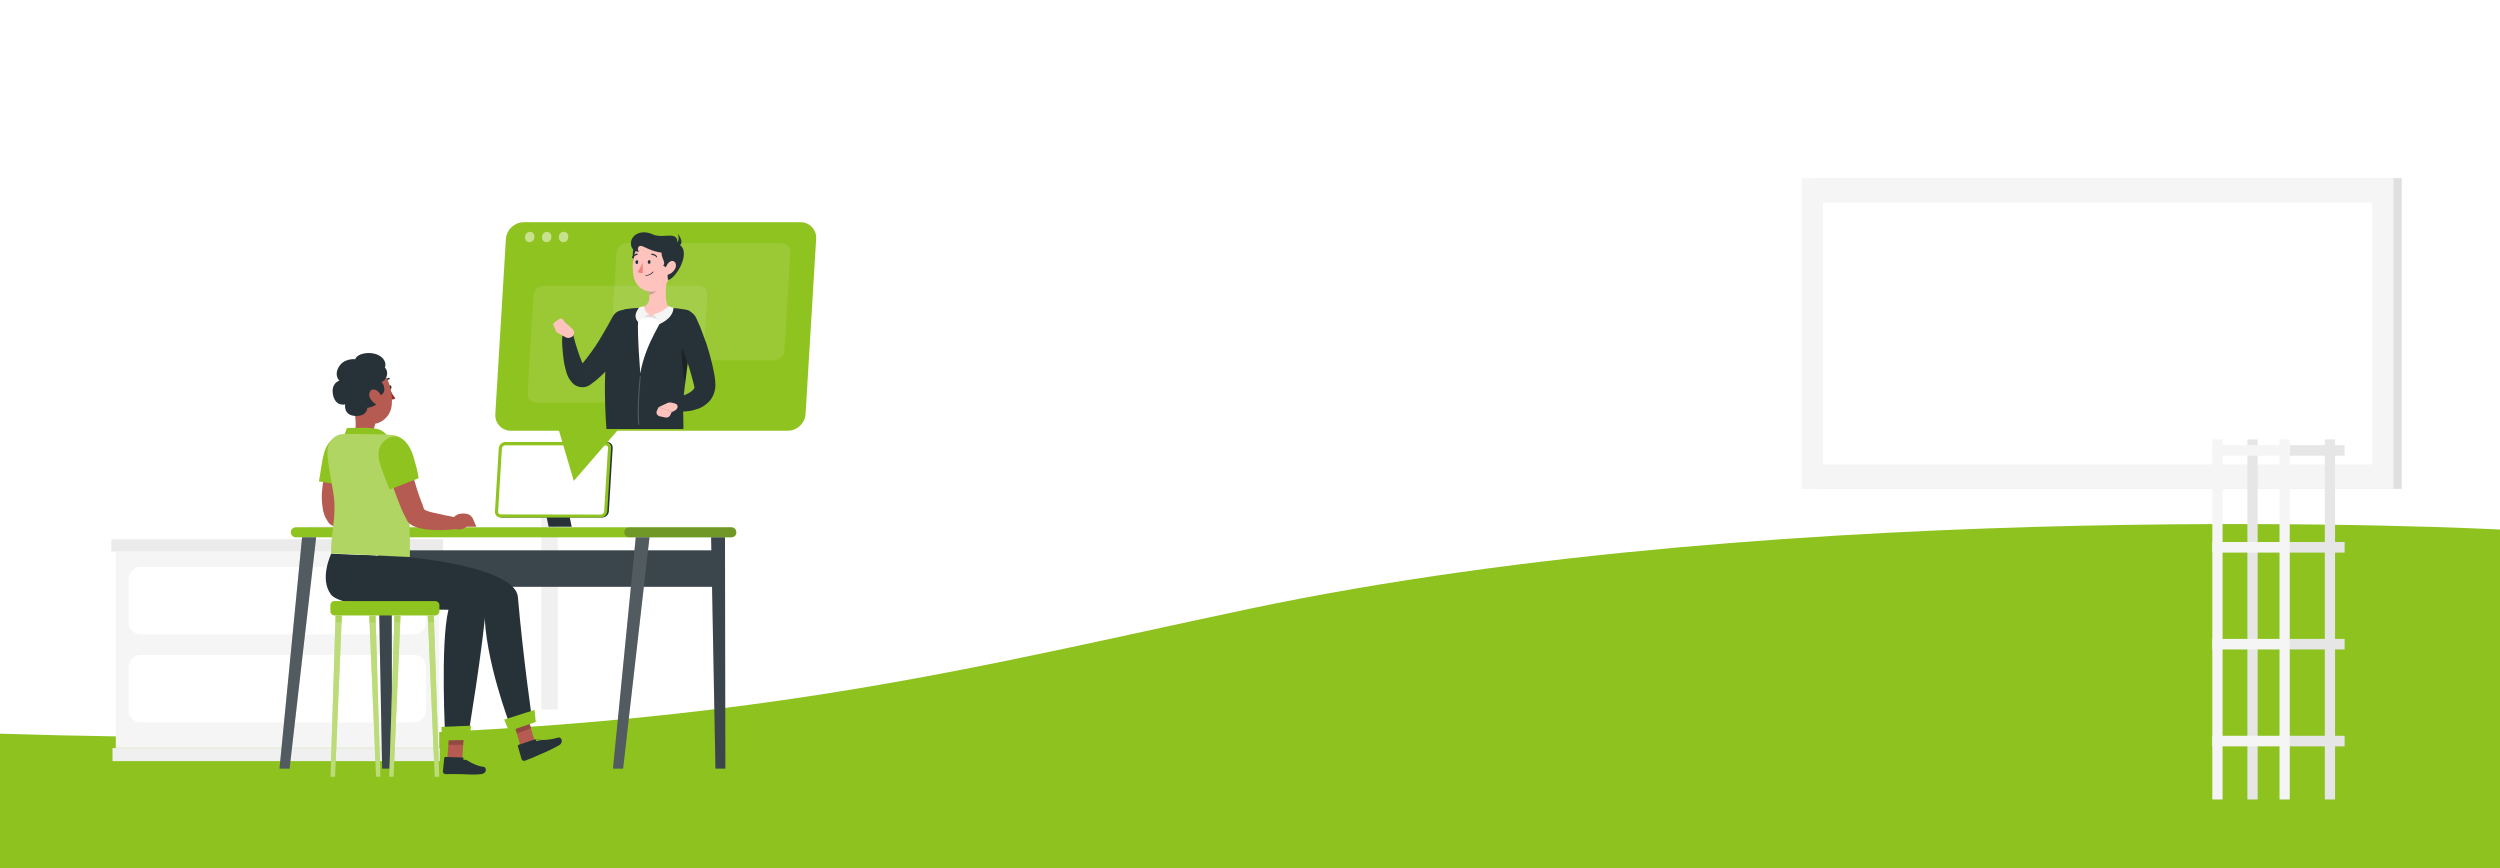 <?xml version="1.0" encoding="utf-8"?>
<!-- Generator: Adobe Illustrator 23.1.1, SVG Export Plug-In . SVG Version: 6.00 Build 0)  -->
<svg version="1.1" id="圖層_1" xmlns="http://www.w3.org/2000/svg" xmlns:xlink="http://www.w3.org/1999/xlink" x="0px" y="0px"
	 viewBox="0 0 1440 500" style="enable-background:new 0 0 1440 500;" xml:space="preserve">
<style type="text/css">
	.st0{fill:#FFFFFF;}
	.st1{fill:#E0E0E0;}
	.st2{fill:#F5F5F5;}
	.st3{fill:#EBEBEB;}
	.st4{fill:#F0F0F0;}
	.st5{fill:#E6E6E6;}
	.st6{fill:#8FC31F;}
	.st7{opacity:0.3;fill:#263238;enable-background:new    ;}
	.st8{fill:#263238;}
	.st9{opacity:0.1;fill:#FFFFFF;enable-background:new    ;}
	.st10{opacity:0.2;fill:#FFFFFF;enable-background:new    ;}
	.st11{opacity:0.2;enable-background:new    ;}
	.st12{fill:#A02724;}
	.st13{fill:#B55B52;}
	.st14{opacity:0.3;fill:#FFFFFF;enable-background:new    ;}
	.st15{opacity:0.4;fill:#FFFFFF;enable-background:new    ;}
	.st16{opacity:0.3;}
	.st17{opacity:0.5;}
	.st18{fill:#FFC3BD;}
	.st19{opacity:0.3;enable-background:new    ;}
	.st20{fill:#ED847E;}
	.st21{fill:#8DC21F;}
</style>
<rect class="st0" width="1440" height="500"/>
<rect x="1046.3" y="102.6" class="st1" width="337.1" height="179"/>
<rect x="1037.8" y="102.6" class="st2" width="340.8" height="179"/>
<rect x="1050" y="116.7" class="st0" width="316.4" height="150.8"/>
<g id="freepik--background-complete--inject-61">
	<rect y="-253.3" class="st3" width="500" height="0.2"/>
	<rect x="396.8" y="-237.2" class="st3" width="53.1" height="0.2"/>
	<rect x="272.6" y="-240.3" class="st3" width="58.7" height="0.2"/>
	<rect x="380.2" y="-241.8" class="st3" width="19.2" height="0.2"/>
	<rect x="100.5" y="-244.8" class="st3" width="43.2" height="0.2"/>
	<rect x="79.5" y="-244.8" class="st3" width="15.4" height="0.2"/>
	<rect x="131.5" y="-240.6" class="st3" width="54.2" height="0.2"/>
	<path class="st3" d="M237-297.9H43.9c-3.1,0-5.7-2.6-5.7-5.7V-575c0-3.1,2.6-5.7,5.7-5.7H237c3.2,0,5.7,2.6,5.7,5.7l0,0v271.4
		C242.7-300.4,240.2-297.9,237-297.9z M43.9-580.5c-3,0-5.5,2.4-5.5,5.5v271.4c0,3,2.4,5.5,5.5,5.5H237c3,0,5.5-2.4,5.5-5.5V-575
		c0-3-2.4-5.5-5.5-5.5H43.9z"/>
	<path class="st3" d="M453.3-297.9H260.2c-3.2,0-5.7-2.6-5.7-5.7V-575c0-3.1,2.6-5.7,5.7-5.7h193.1c3.1,0,5.7,2.5,5.7,5.7v271.4
		C459-300.5,456.5-297.9,453.3-297.9z M260.2-580.5c-3,0-5.5,2.4-5.5,5.5v271.4c0,3,2.4,5.5,5.5,5.5h193.1c3,0,5.5-2.4,5.5-5.5V-575
		c0-3-2.4-5.5-5.5-5.5H260.2z"/>
	<rect x="266.7" y="-386.8" class="st4" width="10.5" height="125"/>
	<rect x="64.7" y="-261.8" class="st4" width="208.4" height="8.3"/>
	<rect x="60.7" y="-386.8" class="st2" width="206" height="125"/>
	<rect x="269.2" y="-394.7" class="st1" width="10.9" height="7.9"/>
	<rect x="57.9" y="-394.7" class="st3" width="211.3" height="7.9"/>
	<path class="st0" d="M76.8-377.1h173.9c4.3,0,7.8,3.5,7.8,7.8v27.6c0,4.3-3.5,7.8-7.8,7.8H76.8c-4.3,0-7.8-3.5-7.8-7.8v-27.6
		C69-373.6,72.5-377.1,76.8-377.1z"/>
	<path class="st0" d="M76.8-321.1h173.9c4.3,0,7.8,3.5,7.8,7.8v27.6c0,4.3-3.5,7.8-7.8,7.8H76.8c-4.3,0-7.8-3.5-7.8-7.8v-27.6
		C69-317.6,72.5-321.1,76.8-321.1z"/>
	<path class="st2" d="M208.5-372.5h-89.6c-1,0-1.8-0.8-1.8-1.8v-2.4c0-1,0.8-1.8,1.8-1.8h89.6c1,0,1.8,0.8,1.8,1.8v2.4
		C210.3-373.3,209.5-372.5,208.5-372.5z"/>
	<path class="st2" d="M208.5-316.5h-89.6c-1,0-1.8-0.8-1.8-1.8v-2.4c0-1,0.8-1.8,1.8-1.8h89.6c1,0,1.8,0.8,1.8,1.8v2.4
		C210.3-317.3,209.5-316.5,208.5-316.5z"/>
	<rect x="415.5" y="-345.8" class="st5" width="31.7" height="6.1"/>
	<rect x="391.2" y="-460.7" class="st5" width="5.9" height="207.4"/>
	<rect x="370.9" y="-345.8" class="st2" width="44.6" height="6.1"/>
	<rect x="415.5" y="-290" class="st5" width="31.7" height="6.1"/>
	<rect x="370.9" y="-290" class="st2" width="44.6" height="6.1"/>
	<rect x="415.5" y="-457.4" class="st5" width="31.7" height="6.1"/>
	<rect x="370.9" y="-457.4" class="st2" width="44.6" height="6.1"/>
	<rect x="415.5" y="-401.6" class="st5" width="31.7" height="6.1"/>
	<rect x="370.9" y="-401.6" class="st2" width="44.6" height="6.1"/>
	<rect x="435.8" y="-460.7" class="st5" width="5.9" height="207.4"/>
	<rect x="409.6" y="-460.7" class="st2" width="5.9" height="207.4"/>
	<rect x="370.9" y="-460.7" class="st2" width="5.9" height="207.4"/>
	<rect x="87.9" y="-552.3" class="st1" width="264.2" height="140.3"/>
	<rect x="81.2" y="-552.3" class="st2" width="267.1" height="140.3"/>
	<rect x="90.8" y="-541.3" class="st0" width="248" height="118.2"/>
</g>
<g id="freepik--Shadow--inject-61">
	<ellipse id="freepik--path--inject-61" class="st2" cx="250" cy="-219.5" rx="193.9" ry="11.3"/>
</g>
<g id="freepik--Desk--inject-61">
	<path class="st6" d="M387.8-371.5H110.5c-1.8,0-3.3-1.5-3.3-3.3l0,0c0-1.8,1.5-3.3,3.3-3.3h277.3c1.8,0,3.3,1.5,3.3,3.3l0,0
		C391.1-373,389.7-371.5,387.8-371.5z"/>
	<path class="st7" d="M387.8-371.5h-64.9c-1.8,0-3.3-1.5-3.3-3.3l0,0c0-1.8,1.5-3.3,3.3-3.3h64.9c1.8,0,3.3,1.5,3.3,3.3l0,0
		C391.1-373,389.7-371.5,387.8-371.5z"/>
	<rect x="167.5" y="-363.1" class="st8" width="213.2" height="23.2"/>
	<rect x="167.5" y="-363.1" class="st9" width="213.2" height="23.2"/>
	<polygon class="st8" points="377.7,-224.1 384.1,-224.1 383.8,-371.5 375,-371.5 	"/>
	<polygon class="st9" points="377.7,-224.1 384.1,-224.1 383.8,-371.5 375,-371.5 	"/>
	<polygon class="st8" points="318.9,-224.1 312.5,-224.1 326.9,-371.5 335.8,-371.5 	"/>
	<polygon class="st10" points="318.9,-224.1 312.5,-224.1 326.9,-371.5 335.8,-371.5 	"/>
	<polygon class="st8" points="165.3,-224.1 171.7,-224.1 171.4,-371.5 162.6,-371.5 	"/>
	<polygon class="st9" points="165.3,-224.1 171.7,-224.1 171.4,-371.5 162.6,-371.5 	"/>
	<polygon class="st8" points="106.5,-224.1 100.1,-224.1 114.6,-371.5 123.4,-371.5 	"/>
	<polygon class="st10" points="106.5,-224.1 100.1,-224.1 114.6,-371.5 123.4,-371.5 	"/>
	<polygon class="st8" points="286.1,-378.1 271.4,-378.1 265.5,-406.9 280.2,-406.9 	"/>
	<path class="st8" d="M305.6-384.1h-63.9c-2,0-3.6-1.6-3.6-3.6c0-0.1,0-0.2,0-0.3l2.4-40.4c0.2-2.1,1.9-3.8,4.1-3.9h63.9
		c2,0,3.6,1.6,3.6,3.6c0,0.1,0,0.2,0,0.3l-2.4,40.4C309.6-385.8,307.8-384.1,305.6-384.1z"/>
	<path class="st6" d="M304.6-384.1h-63.9c-2,0-3.6-1.6-3.6-3.6c0-0.1,0-0.2,0-0.3l2.4-40.4c0.2-2.1,1.9-3.8,4.1-3.9h63.9
		c2,0,3.6,1.6,3.6,3.6c0,0.1,0,0.2,0,0.3l-2.4,40.4C308.6-385.8,306.8-384.1,304.6-384.1z"/>
	<path class="st0" d="M240.8-386.1c-0.4,0-0.9-0.2-1.2-0.5s-0.5-0.8-0.4-1.2l2.4-40.4c0.1-1.1,1-2,2.1-2h63.9c0.9,0,1.6,0.7,1.6,1.6
		c0,0.1,0,0.1,0,0.2l-2.4,40.4c-0.1,1.1-1,2-2.1,2h-63.9L240.8-386.1L240.8-386.1z"/>
	<polygon class="st11" points="268.8,-432.2 273,-418 285.3,-432.2 	"/>
</g>
<g id="freepik--Character--inject-61">
	<path class="st8" d="M169.6-466.7c0.1,0.8,0.6,1.4,1.1,1.3s0.8-0.7,0.7-1.5s-0.6-1.4-1.1-1.3S169.5-467.4,169.6-466.7z"/>
	<path class="st12" d="M170.4-465.5c0.9,2,2.1,3.9,3.5,5.6c-1.1,1.1-3.1,0.7-3.1,0.7L170.4-465.5z"/>
	<path class="st8" d="M167-469.6c-0.1,0-0.2,0-0.2,0c-0.2-0.1-0.3-0.4-0.2-0.6c0.5-1.4,1.7-2.4,3.1-2.7c0.2,0,0.5,0.1,0.5,0.4l0,0
		c0,0.2-0.1,0.5-0.4,0.5c-1.1,0.3-2,1.1-2.4,2.1C167.3-469.7,167.2-469.6,167-469.6z"/>
	<path class="st13" d="M146.9-454.6l6,4.6l8.2,6.3c-0.4,0.9-0.7,2-0.8,3c-0.3,2.3-0.6,4,4.5,5.4c1.1,0.3,2,1.2,2.2,2.3
		c0.2,1.4-0.6,3-5.4,3.8c-4.6,0.7-9.2-0.1-13.3-2.3c-2-1-2-2.2-1.2-4.2C149.7-441.5,148.4-448.9,146.9-454.6z"/>
	<path class="st6" d="M140-433.9c1.2-2.2,2.1-4.5,2.8-6.9c0,0,15.2-0.8,20.2,0.7s8.1,8,8.1,8L140-433.9z"/>
	<path class="st13" d="M146.4-422.6c-0.4,1.1-0.8,2.5-1.2,3.8l-1.1,3.9c-0.7,2.6-1.4,5.2-1.9,7.8c-0.6,2.5-1,5.1-1.3,7.7
		c-0.3,2.4-0.4,4.8-0.2,7.2c0.1,1,0.2,2,0.5,3c0.1,0.2,0.1,0.4,0.2,0.6l0.2,0.5l0,0l0,0c0-0.1-0.1-0.2-0.2-0.3
		c-0.1-0.1-0.2-0.3-0.3-0.4c-0.1-0.2-0.3-0.3-0.4-0.4c-0.2-0.1-0.2-0.1-0.2-0.1c0.3,0.2,0.6,0.4,0.9,0.5c0.4,0.2,1,0.4,1.6,0.6
		c1.1,0.4,2.4,0.7,3.7,1.1c5.2,1.3,10.8,2.3,16.3,3.5l-0.2,6.9c-2.9,0.4-5.9,0.6-8.8,0.7c-3,0.1-6,0.1-9-0.1
		c-1.6-0.1-3.2-0.3-4.7-0.6c-0.8-0.1-1.7-0.3-2.6-0.6c-1-0.3-2-0.6-3-1.1c-0.7-0.3-1.4-0.8-2-1.2c-0.4-0.3-0.8-0.7-1.2-1.2
		c-0.2-0.3-0.4-0.6-0.6-0.9c-0.1-0.2-0.2-0.3-0.3-0.5l-0.1-0.2l-0.7-1.4c-0.2-0.5-0.4-0.9-0.6-1.4c-0.6-1.8-1.1-3.6-1.4-5.4
		c-1-6.9-0.2-13.1,0.8-19.2c0.6-3,1.2-6,2-8.9c0.4-1.4,0.8-2.9,1.3-4.3c0.4-1.4,0.9-2.8,1.5-4.4L146.4-422.6z"/>
	<path class="st6" d="M137.1-435.2c9.4-2.5,15.1,5.2,11.9,18c-3.2,12.8-4.3,13.2-4.3,13.2l-19.5-3.2
		C127.6-419.7,127.4-432.6,137.1-435.2z"/>
	<path class="st13" d="M167.6-386.4l-1.5-0.1c-4.2,0-4.9,1.1-7.5,3.5l-1,5.3c6.8,3.5,10.4-0.3,10.4-0.3h6.2l-2.2-5
		C171.3-385,169.6-386.2,167.6-386.4z"/>
	<path class="st13" d="M144.3-464.6c1.7,9.1,2.2,14.5,7.4,18.6c7.8,6.1,18.6,0.3,19.7-9.2c0.9-8.5-2-22-11.4-24.4
		c-6.9-1.7-13.9,2.5-15.6,9.4C144-468.3,144-466.4,144.3-464.6z"/>
	<path class="st8" d="M162.4-461.4c6.5-0.5,4.6-7.4,2.6-8.8c3.1-1.2,5.1-6,2.2-9.3c1.7-4.5-3.2-9.9-11.8-9.1c-6.3,0.6-7,3.9-7,3.9
		s-7.6-0.8-10.7,5.4c-2.7,5.3,0.6,8.2,0.6,8.2s-5.6,1.6-4.1,9c1.7,7.9,7.8,6.1,7.8,6.1s-1.4,7.3,6.9,7.4c7.1,0.1,7.2-5.2,7.2-5.2
		S165.2-454.7,162.4-461.4z"/>
	<path class="st13" d="M157.5-460.9c0.7,2,2.2,3.6,4,4.5c2.4,1.2,4.2-1.3,3.8-3.9c-0.4-2.3-2.4-5.3-4.9-5.5
		C157.9-465.8,156.6-463.3,157.5-460.9z"/>
	<polygon class="st13" points="254.5,-235.5 263.4,-239.1 257.1,-260.5 248.2,-256.9 	"/>
	<polygon class="st11" points="251.2,-246.5 260.2,-249.8 257.1,-260.5 248.2,-256.9 	"/>
	<path class="st8" d="M262.6-242.7l-10.2,3.5c-0.4,0.1-0.6,0.5-0.5,0.8l0,0l2.3,8.2c0.3,0.9,1.3,1.4,2.2,1.1c3.5-1.3,4.9-2,9.3-3.9
		c4.3-1.8,8.5-3.8,12.5-6c3.4-2,1.4-5.4-0.3-4.9c-3.9,1.3-10.3,2.2-13.6,1.1C263.8-242.9,263.2-242.9,262.6-242.7z"/>
	<path class="st8" d="M183.1-358.7c0,0,67.2,6,68.9,25.3c3.5,39.3,8.9,77.2,8.9,77.2l-13.7,5c0,0-16.7-43.2-16.5-74
		c-19.4-5.5-70.3,2.6-78.7-12.4c-7.4-13.2-0.9-22.7-0.9-22.7L183.1-358.7z"/>
	<polygon class="st6" points="246.2,-248 263.2,-253.8 262.5,-261.5 243.3,-255.3 	"/>
	<path class="st6" d="M266.3-242.3c-0.8,0.3-1.7,0.4-2.5,0.5c-0.1,0-0.2,0-0.2-0.1s0-0.2,0-0.2c0.2-0.3,2.2-2.9,3.4-2.9
		c0.3,0,0.6,0.2,0.7,0.4c0.3,0.4,0.3,0.8,0.1,1.2C267.5-242.8,267-242.4,266.3-242.3z M264.3-242.3c1.7-0.2,2.9-0.7,3.2-1.3
		c0.1-0.3,0.1-0.6-0.1-0.8c-0.1-0.1-0.2-0.2-0.3-0.2C266.4-244.6,265.1-243.3,264.3-242.3L264.3-242.3z"/>
	<path class="st6" d="M263.9-241.8h-0.1c-0.1,0-0.1-0.1-0.2-0.1c0-0.1-1.1-2.6-0.5-3.8c0.2-0.3,0.4-0.5,0.8-0.6s0.8,0,1,0.4
		C265.4-245,264.8-242.6,263.9-241.8C264-241.8,263.9-241.8,263.9-241.8z M263.9-245.9c-0.2,0.1-0.3,0.2-0.4,0.4
		c-0.4,0.7,0.1,2.2,0.4,3.1c0.5-0.9,1-2.7,0.6-3.3C264.4-245.9,264.3-246,263.9-245.9L263.9-245.9z"/>
	<polygon class="st13" points="206.9,-229.2 216.4,-229.6 217.9,-252.1 208.4,-251.6 	"/>
	<path class="st8" d="M216.6-231.2l-10.8-0.3c-0.4,0-0.7,0.3-0.7,0.6l0,0l-0.8,8.5c0,0.9,0.7,1.7,1.6,1.8l0,0c3.8,0,5.5-0.1,10.3,0
		c2.9,0.1,8.6,0.5,12.6,0s3.4-4.4,1.6-4.6c-4.1-0.3-9.6-3.2-12.2-5.4C217.8-231,217.2-231.2,216.6-231.2z"/>
	<path class="st6" d="M220-229.5c-0.9,0-1.7-0.2-2.5-0.4c-0.1,0-0.2-0.1-0.2-0.3c0-0.1,0-0.1,0.1-0.1c0.3-0.2,3.1-2,4.2-1.5
		c0.3,0.1,0.5,0.4,0.5,0.6c0.1,0.4,0,0.9-0.3,1.2C221.3-229.5,220.6-229.4,220-229.5z M218.1-230.2c1.7,0.4,3,0.4,3.4,0
		c0.2-0.2,0.3-0.5,0.2-0.8c0-0.1-0.1-0.3-0.2-0.3C220.8-231.6,219.2-230.9,218.1-230.2L218.1-230.2z"/>
	<path class="st6" d="M217.5-229.9h-0.1c-0.1,0-0.1-0.1-0.1-0.2c0-0.1-0.1-2.9,0.9-3.8c0.3-0.3,0.6-0.4,1-0.3c0.4,0,0.7,0.3,0.8,0.7
		c0.2,1-1.3,3-2.3,3.5C217.6-229.9,217.5-229.9,217.5-229.9z M218.9-233.7c-0.2,0-0.4,0.1-0.5,0.2c-0.6,0.5-0.7,2.1-0.7,3
		c0.9-0.7,1.9-2.2,1.7-2.9C219.4-233.5,219.3-233.7,218.9-233.7L218.9-233.7z"/>
	<polygon class="st11" points="208.4,-251.6 218,-252.1 217.1,-239.2 207.6,-239.2 	"/>
	<path class="st8" d="M160.8-359.8c0,0,72.4,11.1,71.2,27.7c-2.1,30-12.1,88.6-12.1,88.6l-14.3,0.2c0,0-3.4-60.1,2-82.1
		c-17.8,0-68.1-0.6-74.9-9.8c-7.6-10.1,0.2-26,0.2-26L160.8-359.8z"/>
	<polygon class="st6" points="203.9,-242.1 221.2,-242.3 222,-251.5 203.1,-250.7 	"/>
	<path class="st6" d="M173.5-436.2c-5.8-1.1-32.1-0.8-32.1-0.8c-5.4-0.1-10.1,3.9-10.7,9.3c-0.9,8.1,4.2,26.2,4.4,35.5
		c0.2,11.4-1.9,16-2.2,31.2l50.2,2.3c0-30.7-1.3-56.2-2.6-68.4C180.1-431.4,179.3-435.1,173.5-436.2z"/>
	<path class="st14" d="M173.5-436.2c-5.8-1.1-32.1-0.8-32.1-0.8c-5.4-0.1-10.1,3.9-10.7,9.3c-0.9,8.1,4.2,26.2,4.4,35.5
		c0.2,11.4-1.9,16-2.2,31.2l50.2,2.3c0-30.7-1.3-56.2-2.6-68.4C180.1-431.4,179.3-435.1,173.5-436.2z"/>
	<path class="st13" d="M180.4-426.5c1.6,5.4,3.1,11,4.8,16.4c1.6,5.4,3.3,10.9,5.2,16c0.5,1.3,1,2.5,1.4,3.8l0.8,1.8l0.1,0.2v0.1
		v0.1l0,0v-0.1c-0.2-0.3-0.4-0.6-0.6-0.8c-0.3-0.3-0.5-0.4-0.5-0.4c0.2,0.2,0.5,0.4,0.8,0.5c0.5,0.2,1,0.4,1.5,0.6
		c1.1,0.4,2.4,0.7,3.7,1.1c5.2,1.3,10.9,2.4,16.5,3.5l-0.2,6.9c-3,0.4-6,0.6-9,0.7s-6.1,0.1-9.1-0.2c-1.6-0.1-3.2-0.3-4.8-0.6
		c-0.8-0.2-1.7-0.4-2.6-0.6c-1.1-0.3-2.2-0.8-3.2-1.3c-0.8-0.5-1.5-1-2.2-1.7c-0.5-0.5-0.9-1.1-1.3-1.7l-0.3-0.6L180-385
		c-0.7-1.4-1.4-2.8-2-4.2c-1.2-2.8-2.3-5.6-3.4-8.4s-2-5.6-2.9-8.4c-1.9-5.6-3.5-11.2-5-17L180.4-426.5z"/>
	<path class="st6" d="M166.1-432.1c6.9-7,15.6-3.2,19.4,9.5c3.8,12.6,3.1,13.6,3.1,13.6l-18.4,7.1C165.8-414,159.1-425,166.1-432.1z
		"/>
	<path class="st13" d="M218.9-386.4l-1.5-0.1c-4.2,0-4.9,1.1-7.5,3.5l-1,5.3c6.8,3.5,10.4-0.3,10.4-0.3h6.3l-2.2-5
		C222.6-385,220.9-386.2,218.9-386.4z"/>
	<path class="st6" d="M199.2-321.6h-64.1c-1.4,0-2.6-1.1-2.6-2.5v-4.1c0-1.4,1.1-2.5,2.6-2.5h64.1c1.4,0,2.6,1.1,2.6,2.5v4.1
		C201.7-322.7,200.6-321.6,199.2-321.6z"/>
	<polygon class="st6" points="135.4,-218.9 132.6,-218.9 135.8,-321.6 139.8,-321.6 	"/>
	<polygon class="st15" points="135.4,-218.9 132.6,-218.9 135.8,-321.6 139.8,-321.6 	"/>
	<polygon class="st6" points="161.5,-218.9 164.4,-218.9 161.1,-321.6 157.2,-321.6 	"/>
	<polygon class="st15" points="161.5,-218.9 164.4,-218.9 161.1,-321.6 157.2,-321.6 	"/>
	<polygon class="st6" points="172.8,-218.9 169.9,-218.9 173.2,-321.6 177.1,-321.6 	"/>
	<polygon class="st15" points="172.8,-218.9 169.9,-218.9 173.2,-321.6 177.1,-321.6 	"/>
	<polygon class="st6" points="198.9,-218.9 201.7,-218.9 198.5,-321.6 194.5,-321.6 	"/>
	<polygon class="st15" points="198.9,-218.9 201.7,-218.9 198.5,-321.6 194.5,-321.6 	"/>
	<g class="st16">
		<polygon class="st6" points="135.8,-321.6 139.8,-321.6 139.6,-317.2 135.7,-317.2 		"/>
		<polygon class="st6" points="161.2,-317.2 157.3,-317.2 157.2,-321.6 161.1,-321.6 		"/>
		<polygon class="st6" points="177.1,-321.6 176.9,-317.2 173.1,-317.2 173.2,-321.6 		"/>
		<polygon class="st6" points="198.6,-317.2 194.7,-317.2 194.5,-321.6 198.5,-321.6 		"/>
	</g>
</g>
<g id="freepik--Telecommuting--inject-61">
	<path class="st6" d="M389-447.1H228.8c-5,0.1-9-3.9-9.1-8.9c0-0.2,0-0.5,0-0.7l6.1-101.4c0.4-5.4,4.8-9.6,10.2-9.6h160.1
		c5-0.1,9,3.9,9.1,8.9c0,0.2,0,0.5,0,0.7l-6.1,101.4C398.8-451.3,394.4-447.2,389-447.1z"/>
	<polygon class="st6" points="250.3,-468.5 265,-418 308.9,-468.5 	"/>
	<path class="st9" d="M381.2-487.9h-89.8c-2.8,0-5.1-2.2-5.1-5c0-0.1,0-0.3,0-0.4l3.4-56.8c0.2-3,2.7-5.4,5.7-5.4h89.8
		c2.8-0.1,5,2.1,5.1,4.9c0,0.2,0,0.3,0,0.5l-3.4,56.8C386.7-490.3,384.2-487.9,381.2-487.9z"/>
	<path class="st9" d="M333.2-463.4h-89.8c-2.8,0-5.1-2.2-5.1-5c0-0.1,0-0.3,0-0.4l3.4-56.8c0.2-3,2.7-5.4,5.7-5.4h89.8
		c2.8-0.1,5,2.1,5.1,4.9c0,0.2,0,0.3,0,0.5l-3.4,56.8C338.7-465.8,336.2-463.4,333.2-463.4z"/>
	<g class="st17">
		<path class="st0" d="M242.2-558.9c0,1.6-1.3,2.9-2.9,3c-1.4-0.1-2.5-1.3-2.5-2.7c0-0.1,0-0.2,0-0.3c0-1.6,1.3-2.9,2.9-3
			c1.4,0.1,2.5,1.3,2.5,2.7C242.2-559.1,242.2-559,242.2-558.9z"/>
		<path class="st0" d="M252-558.9c0,1.6-1.3,2.9-2.9,3c-1.4-0.1-2.5-1.3-2.5-2.7c0-0.1,0-0.2,0-0.3c0-1.6,1.3-2.9,2.9-3
			c1.4,0.1,2.5,1.3,2.5,2.7C252-559.1,252-559,252-558.9z"/>
		<path class="st0" d="M261.9-558.9c0,1.6-1.3,2.9-2.9,3c-1.4-0.1-2.5-1.3-2.5-2.7c0-0.1,0-0.2,0-0.3c0-1.6,1.3-2.9,2.9-3
			c1.4,0.1,2.5,1.3,2.5,2.7C261.9-559.1,261.9-559,261.9-558.9z"/>
	</g>
	<path class="st7" d="M387.8-448H227.6c-5.1,0-9.3-4.1-9.3-9.2c0-0.2,0-0.5,0-0.7l6.1-101.4c0.4-5.5,5-9.8,10.5-9.9H395
		c5.1,0,9.3,4.1,9.3,9.2c0,0.2,0,0.5,0,0.7l-6.1,101.4C397.8-452.4,393.3-448.1,387.8-448z M234.9-568.7c-5.3,0.1-9.6,4.2-10,9.4
		l-6.1,101.4c-0.4,4.8,3.3,9,8.1,9.4c0.2,0,0.5,0,0.7,0h160.1c5.3-0.1,9.6-4.2,10-9.4l6.1-101.4c0.3-4.8-3.3-9-8.1-9.4
		c-0.2,0-0.5,0-0.7,0H234.9z"/>
	<path class="st8" d="M301-507.3c-0.7,1.4-1.3,2.7-2,4s-1.4,2.5-2.1,3.8c-1.5,2.5-3,5-4.6,7.3c-0.8,1.2-1.7,2.4-2.5,3.6
		c-0.9,1.2-1.8,2.3-2.7,3.5c-1.9,2.3-3.9,4.6-6.1,6.6c-0.5,0.5-1.1,1-1.7,1.6c-0.6,0.5-1.2,1-1.8,1.5l-1.9,1.5l-0.6,0.4
		c-0.3,0.2-0.5,0.3-0.8,0.4c-0.5,0.3-1.1,0.5-1.7,0.6c-2.4,0.6-4.9,0-6.8-1.5c-0.5-0.4-0.9-0.8-1.3-1.3l-0.3-0.4l-0.1-0.2v-0.1
		l-0.2-0.3l-0.7-1.3c-0.2-0.4-0.4-0.8-0.5-1.2c-0.6-1.5-1.1-3.1-1.5-4.6c-0.7-2.9-1.2-5.8-1.5-8.8c-0.3-2.9-0.4-5.8-0.4-8.7
		c0-1.9,1.6-3.4,3.5-3.4c1.5,0,2.8,1,3.2,2.5v0.1c1.3,5.1,3,10.1,4.9,15c0.4,1,1,2,1.5,3c0.1,0.2,0.3,0.4,0.4,0.6l0.4,0.5l0.1,0.1
		l0,0v-0.1l-0.1-0.1c-0.2-0.2-0.3-0.4-0.5-0.6c-0.4-0.3-0.9-0.6-1.4-0.7s-1-0.1-1.5,0c-0.3,0.1-0.5,0.1-0.8,0.2
		c-0.1,0-0.2,0.1-0.4,0.2s-0.3,0.2-0.2,0.1l1.2-1.2c0.4-0.4,0.8-0.8,1.2-1.3s0.8-0.9,1.2-1.3c3.3-4,6.3-8.1,9-12.5
		c1.4-2.2,2.7-4.5,4-6.8l1.9-3.5l1.8-3.4l0.1-0.2c1.9-3.3,6.1-4.5,9.4-2.7C301.2-514.4,302.5-510.6,301-507.3L301-507.3z"/>
	<path class="st18" d="M259.9-501.3l-4.9-2.8l5.2-5.4c1.5,1.1,3,2.4,4.2,3.8c1.1,1.1,1,2.9-0.1,4c-0.2,0.2-0.4,0.4-0.7,0.5l0,0
		C262.5-500.5,261-500.6,259.9-501.3z"/>
	<path class="st18" d="M253.9-509.8l2.7-1.9c0.7-0.5,1.7-0.4,2.2,0.3l1.5,1.9l-5.2,5.4l-1.6-3.8C253-508.5,253.3-509.3,253.9-509.8z
		"/>
	<path class="st0" d="M290.6-511.8c0.8-2.7,3-4.7,5.8-5.1c1.9-0.4,3.9-0.7,5.9-0.9c6-0.2,11.9-0.1,17.9,0.3c3.1,0.2,6.3,0.7,8.9,1.1
		h0.1c2.8,0.5,4.7,3.1,4.2,5.9c-1.2,7.2-4.9,19.8-5.3,31.6c-0.5,15.6-0.3,24.5-0.6,28.3l-40-0.8C284.6-489.4,288-503.2,290.6-511.8z
		"/>
	<path class="st8" d="M330.1-517H330c-2.7-0.4-6-0.9-9.3-1.1l-1.8-0.1c-1.8,7.2-12.2,19.4-15.3,37.9c-1.2-15.4-2.2-31.6-0.4-37.9
		c-2.8,0.1-5.7,0.3-8.5,0.7c-3,0.7-5.4,2.9-6.3,5.9c-2.5,7.2-7.2,23.5-4.3,63.3h44.5c0.3-4-0.8-12.4,0.9-25.3
		c1.5-12.5,3.8-29.6,5.1-37.2C335.1-513.7,333.1-516.5,330.1-517z"/>
	<path class="st10" d="M302.6-450.3c-0.1,0-0.3-0.1-0.3-0.2c-0.9-11.2,0.8-27.4,0.8-27.6c0-0.1,0.1-0.2,0.3-0.2l0,0
		c0.1,0,0.3,0.1,0.2,0.3c0,0.2-1.8,16.3-0.8,27.5C302.9-450.5,302.8-450.4,302.6-450.3L302.6-450.3L302.6-450.3z"/>
	<path class="st19" d="M328.6-501.2c-1.6,7.5-0.8,17.8,1,27.3c1.3-10.6,3.1-24.4,4.4-32.9C332.1-508,329.9-507.2,328.6-501.2z"/>
	<path class="st18" d="M303.1-517.9c5.2-1.1,6.1-4.3,5.7-7.9c-0.1-0.9-0.2-1.8-0.4-2.6l6.5-5.3l4.8-3.9c-1.3,5.7-2.7,16.2,1.2,20.1
		c0,0-3.2,5.2-12.1,4.6C301.2-513.4,303.1-517.9,303.1-517.9z"/>
	<polygon class="st1" points="311,-514.1 309.5,-512.8 314.1,-511.1 313.5,-512.8 	"/>
	<path class="st2" d="M314.5-508.6c0,0-1.8-4.6-3.5-5.5c3.4-0.8,6.4-2.5,8.9-4.9l2.7,1.1C322.6-518,323.5-512.7,314.5-508.6z"/>
	<polygon class="st1" points="308.5,-514.5 309.5,-512.8 304.7,-512.4 305.7,-513.9 	"/>
	<path class="st2" d="M302.3-509.9c1.8-1.9,3.9-3.4,6.2-4.6c-2.6-0.8-2.8-4.4-2.8-4.4l-2.5,0.5C303.1-518.4,298.4-513.9,302.3-509.9
		z"/>
	<path class="st11" d="M308.4-528.4c0.2,0.9,0.3,1.8,0.4,2.6c2.4-0.4,5.7-3,6-5.4c0.1-0.8,0.1-1.7,0.1-2.5L308.4-528.4z"/>
	<path class="st8" d="M300.5-554.6c-2.3,2.9-2.1,13.2,2.8,13.3S304.7-559.8,300.5-554.6z"/>
	<path class="st18" d="M321.6-547.1c-0.5,7.8-0.4,12.4-4.3,16.4c-5.9,6.1-15.5,2.6-17.4-5.2c-1.6-7-0.6-18.6,7.1-21.8
		c5.3-2.3,11.5,0.2,13.8,5.5C321.5-550.5,321.8-548.8,321.6-547.1z"/>
	<path class="st8" d="M317.8-553.6c-4.9,4.9,1.5,8.4-1,11.1c4.6,2.4,2.9,4.2,2.9,4.2c-0.5,1.3-0.5,2.8,0,4.1
		c5.2-1.3,14.9-18.7,4.3-21.3C317.7-552.7,317.8-553.6,317.8-553.6z"/>
	<path class="st8" d="M319.8-550.1c-4.6,0.7-10.5-1.5-14.1-3.4s-4.2,1.7-2.8,2.8c-2.3,0.1-5.3-1.8-4.5-5.9c0.7-3.8,5.6-7.3,12.6-4.1
		c5,2.2,11-0.7,13.4,1.9C326.7-556.2,322.9-550.5,319.8-550.1z"/>
	<path class="st8" d="M323-555.1c3.1-0.4,3.2-2.4,2.4-5.8c3.4,4.8,2,6.3,0,7.4C323.1-554.3,323-555.1,323-555.1z"/>
	<path class="st18" d="M323.8-541.1c-0.7,1.5-1.9,2.8-3.4,3.5c-1.9,0.9-2.9-0.9-2.4-3c0.5-1.9,2-4.6,4-4.6S324.6-543,323.8-541.1z"
		/>
	<path class="st8" d="M309.5-544.7c0,0.6-0.3,1.1-0.8,1.2s-0.7-0.5-0.7-1.2s0.3-1.2,0.8-1.2S309.5-545.3,309.5-544.7z"/>
	<path class="st8" d="M302.3-544.6c0,0.6-0.3,1.1-0.8,1.2s-0.8-0.5-0.7-1.2c0-0.6,0.3-1.1,0.8-1.1S302.3-545.3,302.3-544.6z"/>
	<path class="st20" d="M305-544.4c-0.7,1.9-1.8,3.8-3,5.5c0.9,0.6,2,0.8,3,0.5V-544.4z"/>
	<path class="st8" d="M307.5-536.7c1.5-0.2,2.8-0.9,3.7-2.1c0.1-0.1,0-0.2-0.1-0.3s-0.2,0-0.3,0.1c-1,1.3-2.5,2-4.1,2
		c-0.1,0-0.2,0.1-0.2,0.2l0,0c0,0.1,0.1,0.2,0.2,0.2l0,0C307-536.7,307.3-536.7,307.5-536.7z"/>
	<path class="st8" d="M312.9-547.2c0.1,0,0.1,0,0.2-0.1c0.2-0.1,0.2-0.3,0.1-0.5l0,0c-0.7-1-1.8-1.5-3-1.5c-0.2,0-0.3,0.2-0.3,0.4
		l0,0c0,0.2,0.2,0.4,0.4,0.3c0.9,0,1.8,0.4,2.4,1.2C312.7-547.3,312.8-547.2,312.9-547.2z"/>
	<path class="st8" d="M299.4-546.9c0.1,0,0.2-0.1,0.3-0.2c0.4-0.9,1.2-1.5,2.1-1.7c0.2,0,0.3-0.2,0.3-0.4l0,0c0-0.2-0.2-0.3-0.4-0.3
		l0,0c-1.2,0.2-2.2,1-2.7,2.1c-0.1,0.2,0,0.4,0.2,0.5C299.2-546.9,299.3-546.9,299.4-546.9z"/>
	<path class="st8" d="M335.8-512.5c1.2,2.6,2.2,5,3.2,7.5s1.9,5,2.8,7.6c1.7,5.2,3.2,10.5,4.2,15.9c0.2,1.4,0.5,2.8,0.7,4.2l0.1,1.1
		l0.1,0.5v0.3v0.4c0.1,1,0.1,2.1,0,3.1c-0.2,2.3-1,4.4-2.3,6.3c-1.2,1.7-2.7,3.2-4.5,4.2c-1.5,0.9-3.1,1.6-4.8,2
		c-1.5,0.4-3,0.7-4.6,0.8c-2.9,0.3-5.9,0.2-8.8-0.4c-1.9-0.3-3.1-2.1-2.8-4c0.2-1.4,1.3-2.5,2.6-2.8l0.4-0.1c1-0.2,2.3-0.5,3.4-0.8
		s2.3-0.6,3.3-1c1.9-0.6,3.6-1.5,5-2.8c0.4-0.4,0.7-0.8,0.9-1.3c0.1-0.4,0.1-0.7,0-1.1c0-0.3-0.1-0.5-0.1-0.8l-0.4-1.6
		c-0.2-1.1-0.6-2.3-0.9-3.5c-0.6-2.4-1.3-4.7-2.1-7.1c-0.8-2.4-1.6-4.7-2.5-7.1s-1.8-4.7-2.7-7c-0.9-2.3-1.9-4.7-2.8-6.9v-0.1
		c-1.6-3.5,0-7.6,3.5-9.1C330.1-517.5,334.2-515.9,335.8-512.5L335.8-512.5L335.8-512.5z"/>
	<path class="st18" d="M318.7-462.8l-4.4,2.1l7.6,2.7c0,0,5.1-1.6,2.6-4.4l-1.4-0.4C320.9-463.6,319.9-463.5,318.7-462.8z"/>
	<path class="st18" d="M314.9-455.3l3.4,0.6c1,0.2,2-0.3,2.5-1.1l1.2-2.2l-7.6-2.7l-1,2.1c-0.6,1.2-0.1,2.5,1.1,3.1
		C314.5-455.4,314.7-455.4,314.9-455.3z"/>
</g>
<path class="st21" d="M720,350.6c316.1-66.6,720-45.6,720-45.6v195H0v-77.4C379.3,434.5,531,390.4,720,350.6z"/>
<rect x="311.8" y="295.6" class="st4" width="9.5" height="113.1"/>
<rect x="314" y="288.5" class="st1" width="9.9" height="7.1"/>
<path class="st2" d="M259.1,308.5h-81c-1,0-1.6-0.8-1.6-1.6v-2.2c0-1,0.8-1.6,1.6-1.6h81c1,0,1.6,0.8,1.6,1.6v2.2
	C260.7,307.9,259.9,308.5,259.1,308.5z"/>
<path class="st2" d="M229.5,354.1h-81c-1,0-1.6-0.8-1.6-1.6v-2.2c0-1,0.8-1.6,1.6-1.6h81c1,0,1.6,0.8,1.6,1.6v2.2
	C231.1,353.3,230.3,354.1,229.5,354.1z"/>
<g>
	<rect x="64.8" y="430.9" class="st4" width="188.5" height="7.5"/>
	<rect x="66.7" y="317.7" class="st2" width="186.3" height="113.1"/>
	<rect x="64.1" y="310.6" class="st3" width="191.1" height="7.1"/>
	<path class="st0" d="M81.1,326.5h157.3c3.9,0,7,3.1,7,7v24.9c0,3.9-3.1,7-7,7H81.1c-3.9,0-7-3.1-7-7v-24.9
		C74.2,329.7,77.2,326.5,81.1,326.5z"/>
	<path class="st0" d="M81.1,377.2h157.3c3.9,0,7,3.1,7,7v24.9c0,3.9-3.1,7-7,7H81.1c-3.9,0-7-3.1-7-7v-24.9
		C74.2,380.3,77.2,377.2,81.1,377.2z"/>
</g>
<polygon class="st8" points="220.1,442.7 225.8,442.7 225.6,309.5 217.6,309.5 "/>
<g>
	<path class="st6" d="M421.2,309.5H170.4c-1.6,0-2.9-1.3-2.9-2.9l0,0c0-1.6,1.3-2.9,2.9-2.9h250.8c1.6,0,2.9,1.3,2.9,2.9l0,0
		C424.3,308.1,422.9,309.5,421.2,309.5z"/>
	<path class="st7" d="M421.2,309.5h-58.7c-1.6,0-2.9-1.3-2.9-2.9l0,0c0-1.6,1.3-2.9,2.9-2.9h58.7c1.6,0,2.9,1.3,2.9,2.9l0,0
		C424.3,308.1,422.9,309.5,421.2,309.5z"/>
	<rect x="222" y="317" class="st8" width="192.9" height="21"/>
	<rect x="222" y="317" class="st9" width="192.9" height="21"/>
	<polygon class="st8" points="412.1,442.7 417.8,442.7 417.6,309.5 409.6,309.5 	"/>
	<polygon class="st9" points="412.1,442.7 417.8,442.7 417.6,309.5 409.6,309.5 	"/>
	<polygon class="st8" points="358.9,442.7 353.1,442.7 366.2,309.5 374.1,309.5 	"/>
	<polygon class="st10" points="358.9,442.7 353.1,442.7 366.2,309.5 374.1,309.5 	"/>
	<polygon class="st9" points="220.1,442.7 225.8,442.7 225.6,309.5 217.6,309.5 	"/>
</g>
<polygon class="st8" points="166.8,442.7 161,442.7 174,309.5 182.1,309.5 "/>
<polygon class="st10" points="166.8,442.7 161,442.7 174,309.5 182.1,309.5 "/>
<polygon class="st8" points="329.3,303.4 316,303.4 310.6,277.4 323.9,277.4 "/>
<path class="st8" d="M346.9,298.1h-57.7c-1.8,0-3.2-1.4-3.2-3.2c0-0.1,0-0.2,0-0.3l2.2-36.5c0.2-1.9,1.7-3.4,3.7-3.5h57.8
	c1.8,0,3.2,1.4,3.2,3.2c0,0.1,0,0.2,0,0.3l-2.2,36.5C350.5,296.6,348.9,298,346.9,298.1z"/>
<path class="st6" d="M346,298.1h-57.7c-1.8,0-3.2-1.4-3.2-3.2c0-0.1,0-0.2,0-0.3l2.2-36.5c0.2-1.9,1.7-3.4,3.7-3.5h57.8
	c1.8,0,3.2,1.4,3.2,3.2c0,0.1,0,0.2,0,0.3l-2.2,36.5C349.5,296.6,348,298,346,298.1z"/>
<path class="st0" d="M288.3,296.3c-0.4,0-0.9-0.2-1-0.5c-0.3-0.3-0.5-0.8-0.4-1l2.2-36.5c0.1-1,1-1.8,1.9-1.8h57.8
	c0.9,0,1.4,0.7,1.4,1.4c0,0.1,0,0.1,0,0.2l-2.2,36.5c-0.1,1-1,1.8-1.9,1.8L288.3,296.3L288.3,296.3z"/>
<g id="freepik--Character--inject-61_1_">
	<path class="st8" d="M223.8,223.2c0.1,0.8,0.6,1.2,1,1.1c0.4-0.1,0.8-0.7,0.7-1.3c-0.1-0.8-0.6-1.2-1-1.1
		C224.1,222,223.7,222.7,223.8,223.2z"/>
	<path class="st12" d="M224.6,224.4c0.9,1.8,1.9,3.5,3.1,5c-1,1-2.8,0.7-2.8,0.7L224.6,224.4z"/>
	<path class="st8" d="M221.6,220.7c-0.1,0-0.2,0-0.2,0c-0.2-0.1-0.3-0.4-0.2-0.6c0.5-1.2,1.5-2.2,2.8-2.5c0.2,0,0.5,0.1,0.5,0.4l0,0
		c0,0.2-0.1,0.5-0.4,0.5c-1,0.3-1.8,1-2.2,1.9C221.9,220.6,221.7,220.7,221.6,220.7z"/>
	<path class="st13" d="M203.4,234.3l5.4,4.2l7.4,5.7c-0.4,0.9-0.7,1.8-0.8,2.8c-0.3,2.1-0.6,3.6,4.1,4.9c1,0.3,1.8,1,2,2.1
		c0.2,1.2-0.6,2.8-4.9,3.4c-4.2,0.7-8.3-0.1-12-2.1c-1.8-1-1.8-2-1-3.8C205.8,246.1,204.8,239.4,203.4,234.3z"/>
	<path class="st6" d="M197.2,252.9c1-2,1.9-4.1,2.6-6.3c0,0,13.8-0.8,18.3,0.7c4.6,1.3,7.3,7.2,7.3,7.2L197.2,252.9z"/>
	<path class="st13" d="M202.9,263.2c-0.4,1-0.8,2.3-1,3.4l-1,3.5c-0.7,2.4-1.2,4.7-1.7,7c-0.6,2.3-1,4.7-1.1,6.9
		c-0.3,2.2-0.4,4.4-0.2,6.5c0.1,1,0.2,1.8,0.5,2.8c0.1,0.2,0.1,0.4,0.2,0.6l0.2,0.5l0,0l0,0c0-0.1-0.1-0.2-0.2-0.3
		c-0.1-0.1-0.2-0.3-0.3-0.4c-0.1-0.2-0.3-0.3-0.4-0.4c-0.2-0.1-0.2-0.1-0.2-0.1c0.3,0.2,0.6,0.4,0.9,0.5c0.4,0.2,1,0.4,1.4,0.6
		c1,0.4,2.2,0.7,3.3,1c4.7,1.1,9.8,2.1,14.7,3.1l-0.2,6.3c-2.7,0.4-5.3,0.6-8,0.7c-2.8,0.1-5.4,0.1-8.2-0.1
		c-1.4-0.1-2.9-0.3-4.3-0.6c-0.8-0.1-1.5-0.3-2.4-0.6c-1-0.3-1.8-0.6-2.8-1c-0.7-0.3-1.2-0.8-1.8-1c-0.4-0.3-0.8-0.7-1-1
		c-0.2-0.3-0.4-0.6-0.6-0.9c-0.1-0.2-0.2-0.3-0.3-0.5l-0.1-0.2l-0.7-1.2c-0.2-0.5-0.4-0.9-0.6-1.2c-0.6-1.6-1-3.2-1.2-4.9
		c-1-6.4-0.2-11.9,0.8-17.4c0.6-2.8,1-5.4,1.8-8.1c0.4-1.2,0.8-2.7,1.1-3.9c0.5-1.2,0.9-2.6,1.3-4L202.9,263.2z"/>
	<path class="st6" d="M194.5,251.9c8.5-2.3,13.7,4.7,10.7,16.3c-2.9,11.6-3.9,12-3.9,12l-17.6-2.9
		C185.9,265.8,185.7,254.1,194.5,251.9z"/>
	<path class="st13" d="M222.1,295.9l-1.3-0.1c-3.8,0-4.5,1-6.8,3.1l-1,4.8c6.2,3.1,9.4-0.3,9.4-0.3h5.6l-2-4.6
		C225.5,297.2,223.9,296.1,222.1,295.9z"/>
	<path class="st13" d="M201.1,225.2c1.5,8.3,2,13.1,6.7,16.8c7,5.5,16.8,0.3,17.8-8.3c0.9-7.7-1.8-19.9-10.3-22.1
		c-6.3-1.5-12.6,2.3-14.1,8.5C200.8,221.8,200.7,223.5,201.1,225.2z"/>
	<path class="st8" d="M217.3,228.1c5.9-0.5,4.2-6.7,2.4-8c2.8-1,4.7-5.4,2-8.4c1.5-4.1-2.9-8.9-10.7-8.3c-5.7,0.6-6.4,3.5-6.4,3.5
		s-6.8-0.8-9.7,4.9c-2.5,4.8,0.6,7.4,0.6,7.4s-5,1.4-3.7,8.2c1.5,7.1,7,5.5,7,5.5s-1.2,6.6,6.3,6.7c6.5,0.1,6.5-4.7,6.5-4.7
		S220,234.2,217.3,228.1z"/>
	<path class="st13" d="M212.9,228.7c0.7,1.8,2,3.2,3.6,4.1c2.2,1,3.8-1.1,3.4-3.5c-0.4-2.1-2.2-4.8-4.5-4.9
		C213.3,224,212.2,226.5,212.9,228.7z"/>
	<polygon class="st13" points="300.6,432.4 308.6,429.1 303,409.8 295,413.2 	"/>
	<polygon class="st11" points="297.7,422.5 305.9,419.4 303,409.8 295,413.2 	"/>
	<path class="st8" d="M308,425.9l-9.2,3.1c-0.4,0.1-0.6,0.5-0.5,0.8l0,0l2.1,7.4c0.3,0.9,1.1,1.2,1.9,1c3.1-1.1,4.5-1.8,8.4-3.5
		c3.9-1.6,7.7-3.4,11.3-5.4c3-1.8,1.2-4.9-0.3-4.5c-3.5,1.1-9.3,2-12.3,1C309,425.7,308.5,425.7,308,425.9z"/>
	<path class="st8" d="M236,321c0,0,60.8,5.4,62.3,22.9c3.1,35.6,8.1,69.8,8.1,69.8l-12.4,4.6c0,0-15.1-39.1-14.9-67
		c-17.5-4.9-63.6,2.4-71.1-11.2c-6.7-12-0.9-20.5-0.9-20.5L236,321z"/>
	<polygon class="st6" points="293.2,421.1 308.6,415.9 307.9,408.9 290.4,414.5 	"/>
	<path class="st6" d="M311.4,426.3c-0.8,0.3-1.5,0.4-2.3,0.5c-0.1,0-0.2,0-0.2-0.1c0-0.1,0-0.2,0-0.2c0.2-0.3,2-2.7,3-2.7
		c0.3,0,0.6,0.2,0.7,0.4c0.3,0.4,0.3,0.8,0.1,1C312.4,425.8,311.9,426.2,311.4,426.3z M309.6,426.3c1.5-0.2,2.7-0.7,2.9-1.1
		c0.1-0.3,0.1-0.6-0.1-0.8c-0.1-0.1-0.2-0.2-0.3-0.2C311.4,424.2,310.3,425.3,309.6,426.3L309.6,426.3z"/>
	<path class="st6" d="M309.1,426.8L309.1,426.8c-0.2,0-0.2-0.1-0.3-0.1c0-0.1-1-2.4-0.5-3.4c0.2-0.3,0.4-0.5,0.8-0.6
		c0.4-0.1,0.8,0,1,0.4C310.4,423.9,309.9,426.1,309.1,426.8C309.2,426.7,309.2,426.7,309.1,426.8z M309.1,423.1
		c-0.2,0.1-0.3,0.2-0.4,0.4c-0.4,0.7,0.1,2,0.4,2.8c0.5-0.9,1-2.5,0.6-2.9C309.7,423.1,309.6,423,309.1,423.1L309.1,423.1z"/>
	<polygon class="st13" points="257.6,438.2 266.2,437.7 267.6,417.4 259,417.8 	"/>
	<path class="st8" d="M266.4,436.3l-9.8-0.3c-0.4,0-0.7,0.3-0.7,0.6l0,0l-0.8,7.7c0,0.9,0.7,1.5,1.4,1.6l0,0c3.4,0,4.9-0.1,9.3,0
		c2.7,0.1,7.8,0.5,11.4,0s3-4,1.4-4.2c-3.7-0.3-8.7-2.9-11-4.9C267.5,436.5,267,436.3,266.4,436.3z"/>
	<path class="st6" d="M269.5,437.9c-0.9,0-1.5-0.2-2.3-0.4c-0.1,0-0.2-0.1-0.2-0.3c0-0.1,0-0.1,0.1-0.1c0.3-0.2,2.8-1.8,3.8-1.3
		c0.3,0.1,0.5,0.4,0.5,0.6c0.1,0.4,0,0.9-0.3,1C270.7,437.8,270,438,269.5,437.9z M267.8,437.2c1.5,0.4,2.8,0.4,3,0
		c0.2-0.2,0.3-0.5,0.2-0.8c0-0.1-0.1-0.3-0.2-0.3C270.2,435.9,268.7,436.7,267.8,437.2L267.8,437.2z"/>
	<path class="st6" d="M267.1,437.5L267.1,437.5c-0.2,0-0.2-0.1-0.2-0.2s-0.1-2.7,0.9-3.4c0.3-0.3,0.6-0.4,1-0.3
		c0.4,0,0.7,0.3,0.8,0.7c0.2,1-1.1,2.8-2.1,3.1C267.2,437.5,267.2,437.5,267.1,437.5z M268.5,434c-0.2,0-0.4,0.1-0.5,0.2
		c-0.6,0.5-0.7,1.9-0.7,2.8c0.9-0.7,1.7-2,1.5-2.7C269,434.2,268.9,434,268.5,434L268.5,434z"/>
	<polygon class="st11" points="259,417.8 267.6,417.4 266.8,429 258.3,429 	"/>
	<path class="st8" d="M215.9,320.1c0,0,65.5,10.1,64.4,25c-1.9,27.1-10.9,80.2-10.9,80.2l-12.9,0.2c0,0-3-54.4,1.8-74.3
		c-16.1,0-61.6-0.6-67.7-8.8c-6.8-9.1,0.2-23.5,0.2-23.5L215.9,320.1z"/>
	<polygon class="st6" points="255,426.5 270.6,426.2 271.3,418 254.2,418.7 	"/>
	<path class="st6" d="M227.4,250.8c-5.2-1-29-0.8-29-0.8c-4.9-0.1-9.1,3.5-9.7,8.4c-0.9,7.3,3.8,23.7,4,32.1
		c0.2,10.3-1.7,14.5-2,28.2l45.4,2.1c0-27.8-1.1-50.8-2.4-61.8C233.4,255.3,232.7,252,227.4,250.8z"/>
	<path class="st14" d="M227.4,250.8c-5.2-1-29-0.8-29-0.8c-4.9-0.1-9.1,3.5-9.7,8.4c-0.9,7.3,3.8,23.7,4,32.1
		c0.2,10.3-1.7,14.5-2,28.2l45.4,2.1c0-27.8-1.1-50.8-2.4-61.8C233.4,255.3,232.7,252,227.4,250.8z"/>
	<path class="st13" d="M233.6,259.7c1.4,4.9,2.8,9.9,4.4,14.8c1.4,4.9,2.9,9.9,4.7,14.5c0.5,1.1,1,2.3,1.2,3.4l0.8,1.6l0.1,0.2v0.1
		v0.1l0,0v-0.1c-0.2-0.3-0.4-0.6-0.6-0.8c-0.3-0.3-0.5-0.4-0.5-0.4c0.2,0.2,0.5,0.4,0.8,0.5c0.5,0.2,1,0.4,1.3,0.6
		c1,0.4,2.2,0.7,3.3,1c4.7,1.1,9.9,2.2,14.9,3.1l-0.2,6.3c-2.8,0.4-5.4,0.6-8.2,0.7s-5.5,0.1-8.3-0.2c-1.4-0.1-2.9-0.3-4.4-0.6
		c-0.8-0.2-1.5-0.4-2.4-0.6c-1-0.3-2-0.8-2.9-1.1c-0.8-0.5-1.3-1-2-1.5c-0.5-0.5-0.9-1-1.1-1.5l-0.3-0.6l-1-1.9
		c-0.7-1.2-1.2-2.6-1.8-3.8c-1-2.6-2.1-5-3-7.6c-1-2.6-1.8-5-2.7-7.6c-1.7-5-3.1-10.2-4.6-15.4L233.6,259.7z"/>
	<path class="st6" d="M220.7,254.6c6.3-6.4,14.1-2.9,17.5,8.6c3.4,11.4,2.8,12.3,2.8,12.3l-16.6,6.5
		C220.5,271.1,214.5,261.1,220.7,254.6z"/>
	<path class="st13" d="M268.4,295.9l-1.3-0.1c-3.8,0-4.5,1-6.8,3.1l-1,4.8c6.2,3.1,9.4-0.3,9.4-0.3h5.7l-2-4.6
		C271.7,297.2,270.2,296.1,268.4,295.9z"/>
	<path class="st6" d="M250.7,354.5h-58c-1.2,0-2.4-1-2.4-2.3v-3.7c0-1.2,1-2.3,2.4-2.3h58c1.2,0,2.4,1,2.4,2.3v3.7
		C253,353.5,251.9,354.5,250.7,354.5z"/>
	<polygon class="st6" points="193,447.4 190.4,447.4 193.3,354.5 196.9,354.5 	"/>
	<polygon class="st15" points="193,447.4 190.4,447.4 193.3,354.5 196.9,354.5 	"/>
	<polygon class="st6" points="216.6,447.4 219.1,447.4 216.3,354.5 212.7,354.5 	"/>
	<polygon class="st15" points="216.6,447.4 219.1,447.4 216.3,354.5 212.7,354.5 	"/>
	<polygon class="st6" points="226.7,447.4 224.2,447.4 227.2,354.5 230.7,354.5 	"/>
	<polygon class="st15" points="226.7,447.4 224.2,447.4 227.2,354.5 230.7,354.5 	"/>
	<polygon class="st6" points="250.4,447.4 253,447.4 249.9,354.5 246.4,354.5 	"/>
	<polygon class="st15" points="250.4,447.4 253,447.4 249.9,354.5 246.4,354.5 	"/>
	<g class="st16">
		<polygon class="st6" points="193.3,354.5 196.9,354.5 196.7,358.5 193.3,358.5 		"/>
		<polygon class="st6" points="216.4,358.5 212.7,358.5 212.7,354.5 216.3,354.5 		"/>
		<polygon class="st6" points="230.7,354.5 230.5,358.5 227,358.5 227.2,354.5 		"/>
		<polygon class="st6" points="250.1,358.5 246.6,358.5 246.4,354.5 249.9,354.5 		"/>
	</g>
</g>
<g id="freepik--Telecommuting--inject-61_1_">
	<path class="st6" d="M453.9,248.1H294.3c-4.9,0.1-9-3.9-9-8.8c0-0.3,0-0.5,0-0.8l6.1-100.9c0.4-5.3,4.8-9.5,10.2-9.6h159.5
		c4.9-0.1,9,3.9,9,8.8c0,0.3,0,0.5,0,0.8l-6.1,101C463.6,243.8,459.3,248,453.9,248.1z"/>
	<polygon class="st6" points="315.7,226.8 330.5,277 374,226.8 	"/>
	<path class="st9" d="M446.1,207.5h-89.4c-2.8,0-5-2.2-5-4.9c0-0.2,0-0.3,0-0.5l3.4-56.6c0.2-2.9,2.8-5.3,5.7-5.4h89.4
		c2.8-0.1,5,2.1,5,4.9c0,0.2,0,0.4,0,0.6l-3.4,56.6C451.6,205,449.1,207.4,446.1,207.5z"/>
	<path class="st9" d="M398.3,231.9h-89.4c-2.8,0-5-2.2-5-4.9c0-0.1,0-0.3,0-0.4l3.4-56.6c0.2-2.9,2.8-5.3,5.7-5.4h89.4
		c2.8-0.1,5,2.2,5,4.9c0,0.2,0,0.4,0,0.6l-3.4,56.6C403.8,229.4,401.3,231.8,398.3,231.9z"/>
	<g class="st17">
		<path class="st0" d="M307.8,136.6c0,1.6-1.2,2.9-2.9,2.9c-1.4-0.1-2.6-1.2-2.5-2.8c0-0.1,0-0.2,0-0.3c0.1-1.5,1.2-2.9,2.9-2.9
			c1.4,0.1,2.6,1.2,2.5,2.8C307.8,136.4,307.8,136.5,307.8,136.6z"/>
		<path class="st0" d="M317.6,136.6c0,1.6-1.2,2.9-2.9,2.9c-1.4-0.1-2.6-1.2-2.5-2.8c0-0.1,0-0.2,0-0.3c0.1-1.5,1.2-2.9,2.9-2.9
			c1.4,0.1,2.6,1.2,2.5,2.8C317.6,136.4,317.6,136.5,317.6,136.6z"/>
		<path class="st0" d="M327.3,136.6c0,1.6-1.2,2.9-2.9,2.9c-1.4-0.1-2.6-1.2-2.5-2.8c0-0.1,0-0.2,0-0.3c0.1-1.5,1.2-2.9,2.9-2.9
			c1.4,0.1,2.6,1.2,2.5,2.8C327.3,136.4,327.3,136.5,327.3,136.6z"/>
	</g>
	<path class="st8" d="M366.3,188.1c-0.7,1.4-1.2,2.7-2,4s-1.3,2.6-2.1,3.8c-1.4,2.5-2.9,4.9-4.7,7.3c-0.9,1.1-1.6,2.4-2.6,3.5
		c-1,1.1-1.7,2.4-2.8,3.4c-1.9,2.4-3.9,4.6-6.1,6.6c-0.6,0.6-1.1,1-1.7,1.5s-1.1,1-1.8,1.5l-1.9,1.4l-0.6,0.5
		c-0.3,0.2-0.6,0.3-0.9,0.5c-0.6,0.3-1,0.5-1.7,0.7c-2.4,0.6-4.9,0-6.8-1.4c-0.5-0.4-1-0.9-1.2-1.2l-0.3-0.4l-0.1-0.2l-0.1-0.1
		l-0.4-0.4l-0.8-1.2c-0.2-0.5-0.4-0.9-0.6-1.2c-0.7-1.5-1.1-3-1.5-4.7c-0.8-2.9-1.1-5.8-1.4-8.7c-0.3-2.9-0.5-5.8-0.4-8.7
		c0.1-1.9,1.6-3.4,3.5-3.3c1.5,0,2.8,1,3.1,2.5v0.1c1.3,5,2.9,10.1,4.9,14.9c0.5,1,1,2,1.5,2.9c0.1,0.2,0.3,0.5,0.4,0.7l0.4,0.5
		l0.1,0.1l0,0l-0.1-0.1l-0.1-0.2c-0.2-0.2-0.4-0.4-0.6-0.6c-0.4-0.4-1-0.6-1.3-0.7c-0.4-0.1-1-0.1-1.5,0c-0.3,0.1-0.6,0.2-0.8,0.3
		c-0.1,0-0.3,0.1-0.4,0.2c-0.1,0.1-0.3,0.2-0.2,0.1l1.2-1.1c0.5-0.4,0.9-0.9,1.2-1.2c0.5-0.5,0.9-1,1.2-1.3c3.2-4,6.3-8.2,8.9-12.5
		c1.3-2.3,2.8-4.6,4-6.8l1.9-3.4l1.8-3.3l0.1-0.2c1.8-3.3,6.1-4.6,9.3-2.7C366.5,180.9,367.8,184.8,366.3,188.1L366.3,188.1z"/>
	<path class="st18" d="M325.3,194l-4.9-2.8l5.2-5.3c1.5,1.1,2.9,2.5,4.3,3.8c1,1.1,1,2.9-0.1,4c-0.2,0.2-0.5,0.4-0.8,0.5l0,0
		C327.9,194.9,326.5,194.8,325.3,194z"/>
	<path class="st18" d="M319.4,185.7l2.7-1.9c0.8-0.6,1.7-0.4,2.3,0.4l1.4,1.9l-5.2,5.3l-1.6-3.7
		C318.5,186.9,318.7,186.1,319.4,185.7z"/>
	<path class="st0" d="M355.9,183.7c0.9-2.7,2.9-4.7,5.8-5.1c1.9-0.5,3.9-0.8,5.9-1c6-0.3,11.9-0.1,17.8,0.4c3,0.2,6.3,0.7,8.7,1h0.1
		c2.8,0.5,4.7,3,4.3,5.9c-1.2,7.1-4.9,19.7-5.3,31.5c-0.6,15.5-0.3,24.4-0.6,28.2l-39.8-0.8C349.9,205.9,353.3,192.2,355.9,183.7z"
		/>
	<path class="st8" d="M395.3,178.4L395.3,178.4c-2.8-0.5-6.1-1-9.4-1l-1.8-0.1c-1.7,7.2-12.1,19.4-15.3,37.8
		c-1.1-15.4-2.2-31.4-0.4-37.8c-2.8,0.1-5.6,0.4-8.4,0.8c-2.9,0.8-5.4,2.9-6.4,5.9c-2.5,7.2-7.1,23.3-4.3,63.1h44.3
		c0.3-4-0.8-12.4,0.9-25.2c1.5-12.5,3.8-29.4,5-37C400.2,181.7,398.2,178.9,395.3,178.4z"/>
	<path class="st10" d="M367.9,244.8c-0.2,0-0.3-0.1-0.3-0.3c-1-11.2,0.9-27.3,0.9-27.5s0.2-0.3,0.3-0.3l0,0c0.2,0,0.3,0.2,0.3,0.3
		c0,0.2-1.8,16.2-0.9,27.3C368.1,244.6,368.1,244.8,367.9,244.8L367.9,244.8L367.9,244.8z"/>
	<path class="st19" d="M393.6,194.1c-1.6,7.4-0.8,17.7,1,27.1c1.2-10.6,3-24.3,4.5-32.7C397.3,187.4,395.1,188.2,393.6,194.1z"/>
	<path class="st18" d="M368.3,177.6c5.1-1.1,6.1-4.4,5.7-7.9c-0.1-1-0.3-1.7-0.5-2.7l6.5-5.2l4.8-3.9c-1.2,5.7-2.8,16.1,1.1,20.1
		c0,0-3.1,5.2-12,4.7C366.4,182.1,368.3,177.6,368.3,177.6z"/>
	<polygon class="st1" points="376.2,181.3 374.8,182.6 379.4,184.4 378.7,182.5 	"/>
	<path class="st2" d="M379.8,186.7c0,0-1.8-4.6-3.5-5.5c3.3-0.9,6.5-2.6,8.8-4.9l2.8,1C387.8,177.4,388.6,182.7,379.8,186.7z"/>
	<polygon class="st1" points="373.7,180.9 374.8,182.6 370,183 370.9,181.5 	"/>
	<path class="st2" d="M367.6,185.5c1.8-1.9,3.9-3.4,6.2-4.7c-2.7-0.9-2.8-4.4-2.8-4.4l-2.6,0.5C368.3,177,363.8,181.6,367.6,185.5z"
		/>
	<path class="st11" d="M373.6,167.1c0.2,1,0.4,1.7,0.5,2.7c2.5-0.5,5.6-2.9,6-5.4c0.1-0.9,0.2-1.6,0.1-2.5L373.6,167.1z"/>
	<path class="st8" d="M365.9,141.1c-2.4,2.8-2.1,13.1,2.8,13.2C373.5,154.4,370,135.8,365.9,141.1z"/>
	<path class="st18" d="M386.8,148.5c-0.5,7.8-0.4,12.4-4.4,16.4c-5.9,6.1-15.5,2.6-17.3-5.1c-1.6-6.9-0.6-18.5,7-21.7
		c5.3-2.3,11.5,0.2,13.8,5.5C386.7,145.2,387,146.9,386.8,148.5z"/>
	<path class="st8" d="M383,142c-4.9,4.9,1.4,8.4-1,11c4.7,2.5,2.9,4.2,2.9,4.2c-0.5,1.3-0.5,2.8,0,4.1c5.1-1.3,14.8-18.6,4.4-21.2
		C382.9,142.9,383,142,383,142z"/>
	<path class="st8" d="M385,145.5c-4.7,0.8-10.5-1.5-14.1-3.3c-3.6-1.9-4.2,1.6-2.8,2.8c-2.4,0.1-5.2-1.7-4.6-5.9
		c0.7-3.7,5.5-7.2,12.5-4.1c4.9,2.3,11-0.8,13.4,1.9C391.7,139.5,388,145.1,385,145.5z"/>
	<path class="st8" d="M388.1,140.4c3-0.5,3.2-2.4,2.4-5.8c3.3,4.8,2,6.3,0,7.4C388.3,141.3,388.1,140.4,388.1,140.4z"/>
	<path class="st18" d="M389,154.5c-0.8,1.5-1.9,2.8-3.4,3.4c-1.9,1-2.9-1-2.4-2.9c0.5-1.9,2-4.7,4-4.7
		C389.2,150.4,389.8,152.6,389,154.5z"/>
	<path class="st8" d="M374.7,150.9c0,0.7-0.4,1.1-0.8,1.1c-0.5,0-0.8-0.6-0.8-1.1s0.4-1.1,0.8-1.1
		C374.4,149.7,374.7,150.2,374.7,150.9z"/>
	<path class="st8" d="M367.6,151c0,0.7-0.4,1.1-0.8,1.1c-0.5,0-0.8-0.6-0.8-1.1c0-0.7,0.4-1.1,0.8-1.1
		C367.3,149.7,367.6,150.3,367.6,151z"/>
	<path class="st20" d="M370.2,151.2c-0.8,1.9-1.7,3.8-2.9,5.4c1,0.7,2,0.9,2.9,0.6V151.2z"/>
	<path class="st8" d="M372.8,158.8c1.4-0.2,2.8-1,3.6-2.1c0.1-0.1,0-0.2-0.1-0.3c-0.1-0.1-0.2,0-0.3,0.1c-1,1.2-2.5,2-4.1,2
		c-0.1,0-0.2,0.1-0.2,0.2l0,0c0,0.1,0.1,0.2,0.2,0.2l0,0C372.3,158.8,372.5,158.8,372.8,158.8z"/>
	<path class="st8" d="M378.1,148.3c0.1,0,0.1,0,0.2-0.1c0.2-0.1,0.2-0.4,0.1-0.6l0,0c-0.8-1-1.8-1.5-2.9-1.5c-0.2,0-0.4,0.2-0.4,0.4
		l0,0c0,0.2,0.2,0.4,0.5,0.4c1,0,1.8,0.5,2.4,1.1C377.9,148.3,378,148.3,378.1,148.3z"/>
	<path class="st8" d="M364.6,148.7c0.1,0,0.2-0.1,0.3-0.2c0.4-1,1.1-1.5,2.1-1.7c0.2,0,0.4-0.2,0.3-0.4l0,0c0-0.2-0.2-0.4-0.5-0.4
		l0,0c-1.1,0.3-2.2,1-2.8,2.1c-0.1,0.2,0,0.4,0.2,0.6C364.5,148.7,364.6,148.7,364.6,148.7z"/>
	<path class="st8" d="M400.9,182.9c1.1,2.6,2.3,4.9,3.2,7.5c1,2.6,1.9,5,2.8,7.6c1.7,5.1,3.1,10.5,4.2,15.8c0.3,1.3,0.5,2.8,0.7,4.2
		l0.1,1l0.1,0.6v0.3v0.4c0.1,1,0.1,2.1,0,3c-0.3,2.3-1,4.5-2.3,6.4c-1.1,1.7-2.8,3.1-4.6,4.3c-1.5,1-3,1.5-4.8,2
		c-1.5,0.5-3,0.8-4.7,0.9c-2.9,0.3-5.9,0.2-8.7-0.4c-1.9-0.3-3.1-2.1-2.8-4c0.3-1.3,1.2-2.5,2.7-2.8l0.4-0.1c1-0.3,2.3-0.6,3.4-0.9
		c1-0.3,2.3-0.7,3.3-1c1.8-0.7,3.5-1.5,5-2.8c0.4-0.4,0.8-0.9,1-1.3c0.1-0.4,0.1-0.8,0-1c0-0.3-0.1-0.6-0.2-0.9l-0.4-1.6
		c-0.3-1.1-0.6-2.4-0.9-3.4c-0.7-2.4-1.3-4.7-2.1-7c-0.9-2.4-1.6-4.7-2.5-7c-1-2.4-1.8-4.7-2.8-6.9s-1.9-4.7-2.8-6.8v-0.1
		c-1.5-3.4,0-7.5,3.4-9C395.3,178,399.2,179.5,400.9,182.9L400.9,182.9L400.9,182.9z"/>
	<path class="st18" d="M383.9,232.4l-4.5,2.1l7.6,2.8c0,0,5-1.6,2.7-4.5l-1.3-0.5C386.1,231.6,385.1,231.7,383.9,232.4z"/>
	<path class="st18" d="M380.1,239.8l3.3,0.7c1,0.2,2-0.3,2.5-1.1l1.1-2.2l-7.6-2.8l-1,2.1c-0.6,1.1-0.1,2.6,1,3
		C379.8,239.8,379.9,239.8,380.1,239.8z"/>
</g>
<g>
	<rect x="1318.8" y="368" class="st5" width="31.7" height="6.1"/>
	<rect x="1294.5" y="253.1" class="st5" width="5.9" height="207.4"/>
	<rect x="1274.3" y="368" class="st2" width="44.6" height="6.1"/>
	<rect x="1318.8" y="423.8" class="st5" width="31.7" height="6.1"/>
	<rect x="1274.3" y="423.8" class="st2" width="44.6" height="6.1"/>
	<rect x="1318.8" y="256.4" class="st5" width="31.7" height="6.1"/>
	<rect x="1274.3" y="256.4" class="st2" width="44.6" height="6.1"/>
	<rect x="1318.8" y="312.2" class="st5" width="31.7" height="6.1"/>
	<rect x="1274.3" y="312.2" class="st2" width="44.6" height="6.1"/>
	<rect x="1339.1" y="253.1" class="st5" width="5.9" height="207.4"/>
	<rect x="1313" y="253.1" class="st2" width="5.9" height="207.4"/>
	<rect x="1274.3" y="253.1" class="st2" width="5.9" height="207.4"/>
</g>
</svg>

